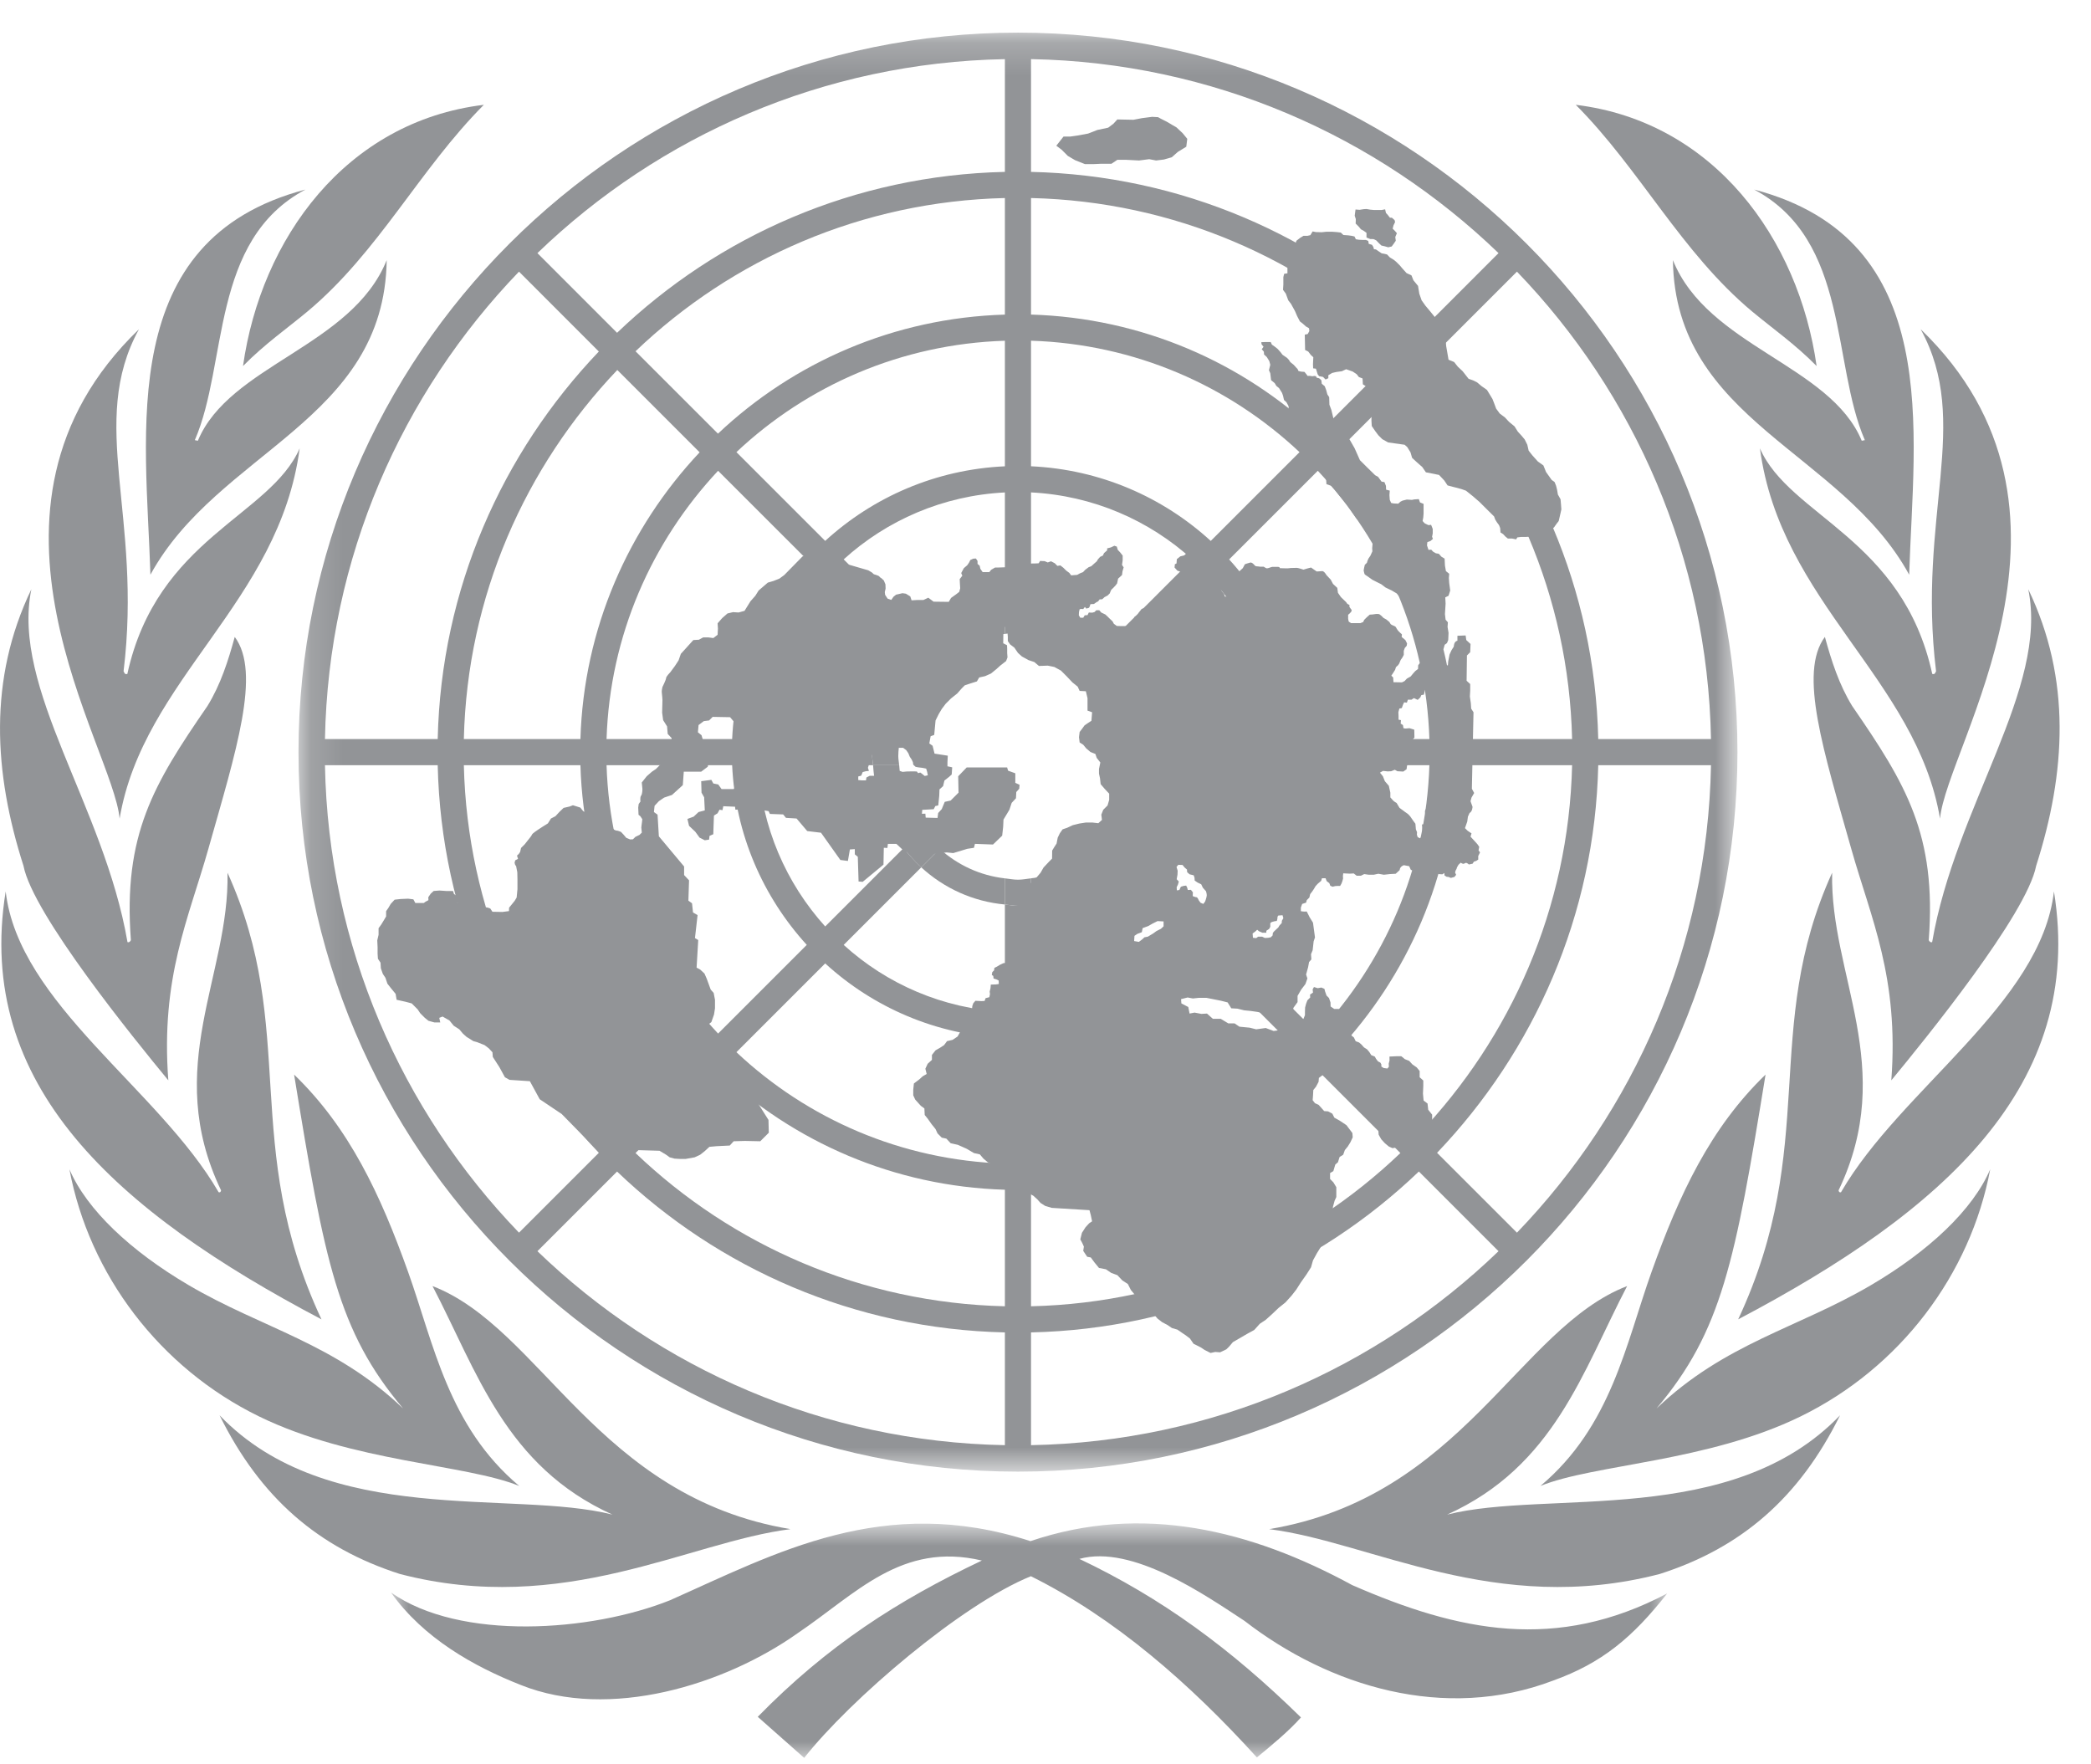 <?xml version="1.0" encoding="UTF-8"?>
<svg width="64px" height="54px" viewBox="0 0 64 54" version="1.1" xmlns="http://www.w3.org/2000/svg" xmlns:xlink="http://www.w3.org/1999/xlink">
    <title>Group 75</title>
    <defs>
        <polygon id="path-1" points="0.967 0.823 40.029 0.823 40.029 8 0.967 8"></polygon>
        <polygon id="path-3" points="0.136 0.197 44.179 0.197 44.179 44.239 0.136 44.239"></polygon>
    </defs>
    <g id="Page-1" stroke="none" stroke-width="1" fill="none" fill-rule="evenodd">
        <g id="FIC-49" transform="translate(-516, -710)">
            <g id="Group-75" transform="translate(516, 710)">
                <path d="M14.809,3.208 C12.841,5.183 11.581,7.723 9.408,9.536 C8.785,10.055 8.107,10.524 7.438,11.203 C7.988,7.308 10.585,3.72 14.809,3.208" id="Fill-1" fill="#929497"></path>
                <path d="M48.23,3.208 C50.198,5.183 51.458,7.723 53.631,9.536 C54.254,10.055 54.932,10.524 55.602,11.203 C55.051,7.308 52.454,3.72 48.23,3.208" id="Fill-3" fill="#929497"></path>
                <path d="M9.348,5.802 C6.431,7.357 6.982,11.118 5.963,13.471 L6.056,13.49 C7.024,11.165 10.767,10.61 11.836,7.962 C11.764,12.885 6.671,13.807 4.604,17.59 C4.471,13.228 3.517,7.334 9.348,5.802" id="Fill-5" fill="#929497"></path>
                <path d="M53.691,5.802 C56.608,7.357 56.057,11.118 57.078,13.471 L56.983,13.49 C56.016,11.165 52.273,10.61 51.203,7.962 C51.276,12.885 56.368,13.807 58.435,17.59 C58.569,13.228 59.523,7.334 53.691,5.802" id="Fill-7" fill="#929497"></path>
                <path d="M4.253,10.077 C2.682,12.946 4.365,15.779 3.782,20.546 C3.806,20.571 3.806,20.656 3.898,20.626 C4.808,16.47 8.264,15.803 9.172,13.723 C8.549,18.434 4.381,20.782 3.661,25.055 C3.461,22.84 -1.479,15.599 4.253,10.077" id="Fill-9" fill="#929497"></path>
                <path d="M58.787,10.077 C60.357,12.946 58.675,15.779 59.258,20.546 C59.234,20.571 59.234,20.656 59.141,20.626 C58.232,16.47 54.776,15.803 53.867,13.723 C54.491,18.434 58.658,20.782 59.379,25.055 C59.579,22.84 64.519,15.599 58.787,10.077" id="Fill-11" fill="#929497"></path>
                <path d="M0.96,18.035 C0.338,21.074 3.184,24.657 3.902,28.835 C3.953,28.855 3.989,28.81 4.006,28.776 C3.765,25.551 4.698,24.005 6.349,21.609 C6.752,20.955 6.983,20.23 7.185,19.494 C8,20.589 7.223,22.99 6.374,25.993 C5.774,28.114 4.914,29.912 5.152,33.066 C4.107,31.799 1.006,27.982 0.719,26.501 C-0.194,23.649 -0.364,20.786 0.96,18.035" id="Fill-13" fill="#929497"></path>
                <path d="M62.08,18.035 C62.703,21.074 59.856,24.657 59.138,28.835 C59.087,28.855 59.051,28.81 59.034,28.776 C59.276,25.551 58.342,24.005 56.691,21.609 C56.289,20.955 56.057,20.23 55.855,19.494 C55.04,20.589 55.817,22.99 56.666,25.993 C57.266,28.114 58.126,29.912 57.888,33.066 C58.933,31.799 62.035,27.982 62.321,26.501 C63.234,23.649 63.404,20.786 62.08,18.035" id="Fill-15" fill="#929497"></path>
                <path d="M0.174,27.284 C0.569,30.719 4.862,33.33 6.691,36.489 C6.743,36.508 6.761,36.465 6.766,36.433 C4.961,32.66 7.033,29.854 6.963,26.711 C9.144,31.516 7.344,35.041 9.839,40.381 C3.571,37.079 -0.787,33.226 0.174,27.284" id="Fill-17" fill="#929497"></path>
                <path d="M62.866,27.284 C62.471,30.719 58.178,33.33 56.349,36.489 C56.297,36.508 56.279,36.465 56.274,36.433 C58.079,32.66 56.007,29.854 56.077,26.711 C53.896,31.516 55.696,35.041 53.201,40.381 C59.469,37.079 63.827,33.226 62.866,27.284" id="Fill-19" fill="#929497"></path>
                <path d="M2.125,35.788 C2.655,37.027 4.005,38.296 5.781,39.338 C8.028,40.657 10.245,41.11 12.341,43.112 C10.335,40.737 9.934,38.611 9.002,32.89 C10.688,34.516 11.642,36.556 12.487,38.919 C13.281,41.14 13.721,43.657 15.891,45.48 C14.261,44.815 10.787,44.75 7.928,43.352 C4.884,41.864 2.729,39.008 2.125,35.788" id="Fill-21" fill="#929497"></path>
                <path d="M60.915,35.788 C60.386,37.027 59.035,38.296 57.259,39.338 C55.012,40.657 52.795,41.11 50.699,43.112 C52.705,40.737 53.106,38.611 54.039,32.89 C52.352,34.516 51.399,36.556 50.553,38.919 C49.759,41.14 49.319,43.657 47.149,45.48 C48.779,44.815 52.253,44.75 55.112,43.352 C58.156,41.864 60.312,39.008 60.915,35.788" id="Fill-23" fill="#929497"></path>
                <path d="M6.72,43.317 C10.042,46.777 15.682,45.58 18.745,46.357 C15.468,44.875 14.601,41.973 13.238,39.362 C16.565,40.647 18.284,45.816 24.194,46.802 C21.08,47.194 17.265,49.48 12.241,48.175 C9.735,47.373 7.965,45.834 6.72,43.317" id="Fill-25" fill="#929497"></path>
                <path d="M56.32,43.317 C52.998,46.777 47.358,45.58 44.294,46.357 C47.572,44.875 48.439,41.973 49.802,39.362 C46.474,40.647 44.756,45.816 38.846,46.802 C41.96,47.194 45.775,49.48 50.799,48.175 C53.305,47.373 55.075,45.834 56.32,43.317" id="Fill-27" fill="#929497"></path>
                <g id="Group-31" transform="translate(11, 45.803)">
                    <mask id="mask-2" fill="white">
                        <use xlink:href="#path-1"></use>
                    </mask>
                    <g id="Clip-30"></g>
                    <path d="M36.535,5.635 C33.219,6.896 29.686,5.816 27.09,3.806 C25.905,3.03 23.658,1.459 22.037,1.91 C24.556,3.105 26.669,4.655 28.819,6.762 C28.452,7.177 27.909,7.627 27.47,7.986 C25.41,5.715 23.112,3.711 20.553,2.44 C18.427,3.302 15.033,6.203 13.614,8 L12.193,6.743 C14.329,4.56 16.481,3.179 19.053,1.96 C16.587,1.38 15.209,2.972 13.41,4.187 C11.178,5.767 7.655,6.856 4.943,5.77 C3.498,5.201 1.958,4.335 0.967,2.938 C3.086,4.428 7.095,4.14 9.504,3.177 C12.747,1.738 16.035,-0.093 20.54,1.366 C23.968,0.203 27.289,1.027 30.388,2.712 C33.657,4.14 36.639,4.755 40.029,2.967 C38.969,4.316 38.031,5.097 36.535,5.635" id="Fill-29" fill="#929497" mask="url(#mask-2)"></path>
                </g>
                <g id="Group-34" transform="translate(9, 0.803)">
                    <mask id="mask-4" fill="white">
                        <use xlink:href="#path-3"></use>
                    </mask>
                    <g id="Clip-33"></g>
                    <path d="M37.43,36.925 L34.985,34.481 C37.948,31.376 39.815,27.216 39.918,22.618 L43.369,22.618 C43.265,28.166 41.019,33.197 37.43,36.925 L37.43,36.925 Z M22.557,43.429 L22.557,39.978 C27.158,39.875 31.327,38.024 34.428,35.053 L36.866,37.492 C33.139,41.084 28.107,43.326 22.557,43.429 L22.557,43.429 Z M21.757,26.88 L21.757,30.168 C19.862,30.073 18.142,29.316 16.823,28.118 L19.198,25.743 C19.001,25.562 18.823,25.364 18.659,25.151 L16.257,27.553 C15.064,26.231 14.303,24.512 14.208,22.618 L17.723,22.618 C17.717,22.524 17.695,22.435 17.695,22.339 C17.695,22.161 17.727,21.991 17.746,21.818 L14.208,21.818 C14.303,19.924 15.064,18.205 16.257,16.883 L18.767,19.394 C18.939,19.186 19.125,18.997 19.329,18.823 L16.823,16.318 C18.142,15.121 19.862,14.364 21.757,14.269 L21.757,17.798 C21.891,17.785 22.02,17.756 22.157,17.756 C22.294,17.756 22.423,17.785 22.557,17.798 L22.557,14.268 C24.453,14.364 26.173,15.121 27.492,16.319 L24.986,18.824 C25.19,18.997 25.377,19.186 25.547,19.394 L28.058,16.884 C29.25,18.206 30.011,19.924 30.106,21.818 L26.568,21.818 C26.588,21.991 26.62,22.161 26.62,22.339 C26.62,22.435 26.598,22.524 26.592,22.618 L30.106,22.618 C30.011,24.512 29.25,26.231 28.058,27.552 L25.656,25.15 C25.492,25.364 25.314,25.562 25.116,25.743 L27.492,28.118 C26.172,29.316 24.453,30.073 22.557,30.167 L22.557,26.88 C22.423,26.893 22.294,26.922 22.157,26.922 C22.02,26.922 21.891,26.893 21.757,26.88 L21.757,26.88 Z M21.757,34.811 C18.582,34.71 15.703,33.437 13.54,31.401 L16.257,28.684 C17.722,30.026 19.642,30.871 21.757,30.968 L21.757,34.811 Z M21.757,39.178 C17.378,39.075 13.409,37.314 10.452,34.488 L12.975,31.966 C15.283,34.147 18.361,35.51 21.757,35.611 L21.757,39.178 Z M21.757,43.429 C16.208,43.326 11.176,41.084 7.449,37.492 L9.887,35.054 C12.987,38.024 17.157,39.875 21.757,39.978 L21.757,43.429 Z M0.946,22.618 L4.397,22.618 C4.5,27.216 6.367,31.377 9.329,34.481 L6.885,36.925 C3.295,33.197 1.05,28.166 0.946,22.618 L0.946,22.618 Z M6.885,7.511 L9.329,9.956 C6.366,13.06 4.5,17.221 4.397,21.818 L0.946,21.818 C1.05,16.27 3.295,11.239 6.885,7.511 L6.885,7.511 Z M12.975,12.47 L10.452,9.948 C13.408,7.122 17.378,5.361 21.757,5.258 L21.757,8.826 C18.361,8.926 15.283,10.289 12.975,12.47 L12.975,12.47 Z M13.54,13.035 C15.703,10.999 18.582,9.726 21.757,9.626 L21.757,13.469 C19.641,13.565 17.722,14.411 16.257,15.752 L13.54,13.035 Z M9.565,21.818 C9.665,18.645 10.951,15.772 12.979,13.606 L15.693,16.319 C14.356,17.787 13.505,19.704 13.409,21.818 L9.565,21.818 Z M9.565,22.618 L13.409,22.618 C13.505,24.733 14.356,26.65 15.693,28.117 L12.979,30.831 C10.951,28.664 9.665,25.791 9.565,22.618 L9.565,22.618 Z M5.197,21.818 C5.3,17.441 7.076,13.48 9.894,10.521 L12.414,13.041 C10.241,15.352 8.866,18.425 8.765,21.818 L5.197,21.818 Z M8.765,22.618 C8.866,26.012 10.241,29.084 12.414,31.396 L9.894,33.916 C7.076,30.956 5.3,26.995 5.197,22.618 L8.765,22.618 Z M21.757,1.007 L21.757,4.458 C17.157,4.561 12.987,6.412 9.887,9.383 L7.449,6.944 C11.175,3.351 16.207,1.11 21.757,1.007 L21.757,1.007 Z M22.557,9.625 C25.732,9.726 28.611,10.999 30.775,13.036 L28.058,15.753 C26.593,14.411 24.672,13.565 22.557,13.468 L22.557,9.625 Z M22.557,5.258 C26.937,5.361 30.907,7.123 33.862,9.948 L31.34,12.47 C29.033,10.29 25.953,8.927 22.557,8.825 L22.557,5.258 Z M22.557,1.006 C28.107,1.11 33.139,3.352 36.866,6.944 L34.428,9.383 C31.327,6.412 27.158,4.561 22.557,4.458 L22.557,1.006 Z M35.55,21.818 C35.449,18.425 34.074,15.352 31.9,13.041 L34.42,10.521 C37.239,13.48 39.015,17.441 39.118,21.818 L35.55,21.818 Z M31.9,31.395 C34.074,29.084 35.449,26.012 35.55,22.618 L39.118,22.618 C39.015,26.995 37.239,30.956 34.42,33.915 L31.9,31.395 Z M31.34,31.966 L33.862,34.488 C30.907,37.314 26.937,39.075 22.557,39.178 L22.557,35.611 C25.953,35.51 29.032,34.147 31.34,31.966 L31.34,31.966 Z M30.775,31.401 C28.611,33.437 25.733,34.71 22.557,34.811 L22.557,30.967 C24.673,30.871 26.592,30.026 28.057,28.684 L30.775,31.401 Z M28.621,16.319 L31.335,13.606 C33.365,15.772 34.65,18.645 34.75,21.818 L30.906,21.818 C30.809,19.704 29.958,17.787 28.621,16.319 L28.621,16.319 Z M34.75,22.618 C34.65,25.791 33.365,28.664 31.335,30.831 L28.621,28.117 C29.958,26.649 30.809,24.732 30.906,22.618 L34.75,22.618 Z M43.369,21.818 L39.918,21.818 C39.815,17.221 37.948,13.06 34.985,9.956 L37.43,7.511 C41.02,11.239 43.265,16.27 43.369,21.818 L43.369,21.818 Z M22.157,0.196 C10.015,0.196 0.136,10.075 0.136,22.218 C0.136,34.361 10.015,44.239 22.157,44.239 C34.3,44.239 44.179,34.361 44.179,22.218 C44.179,10.075 34.3,0.196 22.157,0.196 L22.157,0.196 Z" id="Fill-32" fill="#929497" mask="url(#mask-4)"></path>
                </g>
                <path d="M27.522,23.422 L26.723,23.422 C26.779,24.376 27.118,25.246 27.659,25.954 L28.227,25.388 C27.824,24.829 27.575,24.156 27.522,23.422" id="Fill-35" fill="#929497"></path>
                <path d="M30.757,19.401 L30.757,18.601 C29.836,18.686 29.004,19.054 28.329,19.627 L28.894,20.191 C29.419,19.76 30.056,19.481 30.757,19.401" id="Fill-37" fill="#929497"></path>
                <path d="M28.333,20.763 L27.767,20.197 C27.212,20.869 26.849,21.701 26.746,22.622 L27.545,22.622 C27.64,21.92 27.919,21.287 28.333,20.763" id="Fill-39" fill="#929497"></path>
                <path d="M28.763,25.982 L28.198,26.547 C28.892,27.184 29.777,27.593 30.757,27.684 L30.757,26.884 C29.997,26.797 29.311,26.475 28.763,25.982" id="Fill-41" fill="#929497"></path>
                <path d="M33.422,20.192 L33.986,19.627 C33.312,19.054 32.477,18.686 31.556,18.601 L31.556,19.401 C32.258,19.481 32.895,19.761 33.422,20.192" id="Fill-43" fill="#929497"></path>
                <path d="M34.088,25.387 L34.655,25.954 C35.196,25.245 35.535,24.376 35.592,23.422 L34.793,23.422 C34.739,24.156 34.491,24.829 34.088,25.387" id="Fill-45" fill="#929497"></path>
                <path d="M31.556,26.883 L31.556,27.683 C32.536,27.592 33.422,27.184 34.115,26.547 L33.55,25.981 C33.002,26.475 32.316,26.796 31.556,26.883" id="Fill-47" fill="#929497"></path>
                <path d="M34.769,22.622 L35.568,22.622 C35.465,21.701 35.102,20.87 34.547,20.197 L33.981,20.764 C34.395,21.288 34.674,21.921 34.769,22.622" id="Fill-49" fill="#929497"></path>
                <path d="M31.556,26.883 C31.424,26.898 31.294,26.925 31.157,26.925 C31.02,26.925 30.89,26.898 30.756,26.883 L30.756,27.683 C30.89,27.696 31.02,27.725 31.157,27.725 C31.294,27.725 31.422,27.696 31.556,27.683 L31.556,26.883 Z" id="Fill-51" fill="#929497"></path>
                <path d="M28.226,25.387 L27.659,25.954 C27.822,26.169 28.001,26.366 28.197,26.547 L28.763,25.982 C28.564,25.803 28.384,25.607 28.226,25.387" id="Fill-53" fill="#929497"></path>
                <path d="M27.494,23.142 C27.494,22.964 27.523,22.793 27.546,22.621 L26.745,22.621 C26.727,22.794 26.695,22.964 26.695,23.142 C26.695,23.238 26.716,23.327 26.723,23.421 L27.521,23.421 C27.515,23.328 27.494,23.238 27.494,23.142" id="Fill-55" fill="#929497"></path>
                <path d="M34.82,23.142 C34.82,23.238 34.8,23.328 34.793,23.421 L35.592,23.421 C35.598,23.327 35.62,23.238 35.62,23.142 C35.62,22.964 35.588,22.794 35.568,22.621 L34.769,22.621 C34.792,22.793 34.82,22.964 34.82,23.142" id="Fill-57" fill="#929497"></path>
                <path d="M33.55,25.982 L34.115,26.547 C34.313,26.366 34.491,26.168 34.655,25.954 L34.088,25.387 C33.93,25.606 33.749,25.803 33.55,25.982" id="Fill-59" fill="#929497"></path>
                <path d="M33.981,20.764 L34.547,20.198 C34.377,19.99 34.189,19.801 33.986,19.628 L33.422,20.193 C33.628,20.362 33.814,20.553 33.981,20.764" id="Fill-61" fill="#929497"></path>
                <path d="M28.893,20.192 L28.329,19.627 C28.124,19.801 27.938,19.99 27.767,20.197 L28.333,20.764 C28.5,20.552 28.686,20.361 28.893,20.192" id="Fill-63" fill="#929497"></path>
                <path d="M31.157,19.36 C31.294,19.36 31.424,19.387 31.557,19.402 L31.557,18.601 C31.423,18.589 31.294,18.56 31.157,18.56 C31.02,18.56 30.891,18.589 30.757,18.601 L30.757,19.402 C30.89,19.387 31.02,19.36 31.157,19.36" id="Fill-65" fill="#929497"></path>
                <path d="M38.339,28.571 L38.349,28.702 L38.449,28.713 L38.509,28.668 L38.629,28.668 L38.714,28.708 L38.814,28.703 L38.894,28.688 L38.95,28.633 L38.96,28.552 L38.995,28.508 L39.065,28.442 L39.125,28.387 L39.16,28.327 L39.23,28.252 L39.235,28.182 L39.28,28.102 L39.255,28.012 L39.125,28.022 C39.125,28.022 39.095,28.057 39.1,28.082 C39.105,28.107 39.08,28.187 39.08,28.187 L39.01,28.197 L38.935,28.217 C38.935,28.217 38.88,28.237 38.88,28.267 L38.88,28.367 L38.844,28.432 L38.759,28.488 L38.759,28.548 L38.639,28.548 L38.534,28.502 L38.479,28.457 L38.419,28.512 L38.339,28.571 Z M34.713,28.803 L34.858,28.828 L34.958,28.753 L35.028,28.688 L35.133,28.668 L35.299,28.568 L35.394,28.498 L35.534,28.427 L35.614,28.352 L35.614,28.202 L35.429,28.192 L35.269,28.272 L35.149,28.342 L34.973,28.407 L34.948,28.532 L34.813,28.582 L34.723,28.643 L34.713,28.803 Z M36.065,26.469 L36.195,26.474 L36.255,26.549 L36.33,26.614 L36.336,26.695 L36.411,26.76 L36.536,26.79 L36.561,26.865 L36.566,26.95 L36.651,27.01 L36.766,27.065 L36.816,27.17 L36.911,27.276 C36.911,27.276 36.936,27.346 36.936,27.401 C36.936,27.456 36.886,27.591 36.886,27.591 L36.831,27.666 L36.746,27.631 L36.691,27.556 C36.691,27.556 36.656,27.461 36.621,27.461 C36.586,27.461 36.506,27.426 36.506,27.426 L36.511,27.311 L36.451,27.235 L36.356,27.24 L36.336,27.165 L36.305,27.105 L36.225,27.115 L36.145,27.14 C36.145,27.14 36.11,27.2 36.105,27.225 C36.1,27.25 36.02,27.25 36.02,27.25 L36.015,27.155 L36.055,27.07 L36.08,26.98 L36.015,26.91 L36.04,26.77 L36.045,26.65 L36.01,26.534 L36.065,26.469 Z M26.505,23.885 L26.38,23.885 L26.269,23.875 L26.269,23.765 L26.36,23.74 L26.405,23.63 L26.5,23.605 L26.595,23.595 L26.565,23.499 L26.61,23.359 L26.62,23.244 L26.68,23.114 L26.735,23.049 L26.87,22.994 L26.901,22.904 L27.101,22.899 L27.221,22.853 L27.351,22.843 L27.516,22.888 L27.642,22.888 L27.737,22.959 L27.802,23.054 L27.847,23.164 L27.902,23.244 L27.942,23.329 L27.952,23.404 L28.022,23.469 C28.022,23.469 28.102,23.489 28.127,23.489 C28.152,23.489 28.253,23.505 28.253,23.505 L28.348,23.525 L28.378,23.625 L28.398,23.73 L28.303,23.75 L28.217,23.68 L28.168,23.645 L28.1,23.663 L28.063,23.613 L27.988,23.61 L27.889,23.61 L27.747,23.613 L27.625,23.625 L27.54,23.595 L27.443,23.628 L27.438,23.707 L27.306,23.685 L27.226,23.63 L27.106,23.615 L27.056,23.645 L26.985,23.73 L26.885,23.735 L26.75,23.745 L26.62,23.745 L26.52,23.795 L26.505,23.885 Z M12.973,27.637 L12.712,27.637 L12.652,27.526 L12.491,27.506 L12.26,27.516 L12.079,27.536 L11.958,27.667 L11.888,27.787 L11.818,27.888 L11.818,28.049 L11.747,28.169 L11.667,28.3 L11.587,28.41 L11.587,28.611 L11.547,28.782 L11.557,28.993 L11.557,29.184 L11.567,29.344 L11.647,29.465 L11.657,29.636 L11.717,29.807 L11.797,29.927 L11.858,30.108 L11.968,30.248 L12.109,30.419 L12.139,30.6 L12.41,30.66 L12.601,30.711 L12.782,30.892 L12.862,31.012 L13.003,31.153 L13.114,31.243 L13.294,31.293 L13.475,31.293 L13.445,31.153 L13.546,31.113 L13.756,31.233 L13.887,31.394 L14.058,31.504 L14.168,31.635 L14.279,31.735 L14.49,31.866 L14.6,31.896 L14.831,31.987 L14.962,32.087 L15.073,32.207 L15.083,32.348 L15.193,32.519 L15.284,32.66 L15.454,32.971 L15.595,33.051 L16.218,33.092 L16.519,33.644 L17.192,34.096 L18.157,35.081 L18.659,35.121 L18.81,35.181 L20.186,35.221 L20.387,35.342 L20.497,35.422 L20.648,35.462 L20.829,35.472 L20.98,35.472 L21.261,35.422 L21.432,35.342 L21.572,35.231 L21.713,35.101 L21.934,35.081 L22.336,35.061 L22.456,34.93 L22.798,34.92 L23.27,34.93 L23.531,34.669 L23.521,34.277 L23.14,33.674 L22.778,33.172 L22.557,32.851 L22.356,32.489 L22.095,32.187 L21.813,31.906 L21.572,31.725 L21.582,31.434 L21.773,31.283 L21.854,31.052 L21.884,30.861 L21.884,30.6 L21.843,30.389 L21.753,30.289 L21.632,29.957 L21.562,29.797 L21.432,29.676 L21.321,29.616 L21.371,28.772 L21.271,28.712 L21.351,28.008 L21.211,27.928 L21.181,27.647 L21.07,27.566 L21.09,26.944 L20.939,26.783 L20.939,26.521 L20.166,25.597 L20.126,24.934 L20.015,24.854 L20.035,24.663 L20.166,24.522 L20.327,24.412 L20.568,24.331 L20.899,24.03 L20.929,23.618 L21.462,23.618 L21.663,23.467 L21.713,23.206 L21.612,22.875 L21.522,22.674 L21.472,22.503 L21.361,22.413 L21.381,22.192 L21.542,22.071 L21.703,22.051 L21.813,21.941 L22.346,21.951 L22.456,22.081 L22.617,22.212 L22.667,22.453 L22.707,22.845 L22.607,22.915 L22.617,23.618 L22.738,23.819 L22.627,23.94 L22.456,24.151 L22.085,24.151 L21.984,24.01 L21.833,23.98 L21.773,23.869 L21.462,23.91 L21.472,24.261 L21.552,24.402 L21.572,24.804 L21.381,24.854 L21.231,24.995 L21.04,25.065 L21.09,25.276 L21.281,25.457 L21.412,25.637 L21.572,25.718 L21.703,25.698 L21.717,25.583 L21.832,25.533 L21.837,25.377 L21.852,24.962 L21.963,24.892 L22.023,24.781 L22.113,24.797 L22.138,24.676 L22.498,24.691 L22.508,24.781 L22.879,24.771 L22.994,24.807 L23.19,24.807 L23.355,24.797 L23.525,24.827 L23.565,24.912 L23.971,24.927 L24.056,25.032 L24.381,25.052 L24.707,25.436 L25.129,25.487 L25.721,26.321 L25.952,26.351 L26.013,25.999 L26.163,25.989 L26.164,26.149 L26.255,26.224 L26.279,26.98 L26.405,26.99 L27.041,26.464 L27.051,25.948 L27.161,25.953 L27.176,25.828 L27.436,25.828 L27.687,26.064 L28.042,26.1 L28.343,26.12 L28.635,26.13 L28.976,26.09 L29.177,26.11 L29.609,25.979 L29.81,25.949 L29.84,25.828 L30.393,25.848 L30.674,25.577 L30.704,25.306 L30.714,25.085 L30.895,24.784 L30.965,24.573 L31.096,24.432 L31.106,24.241 L31.196,24.141 L31.206,24.02 L31.076,23.96 L31.076,23.668 L30.855,23.588 L30.825,23.488 L29.589,23.488 L29.328,23.759 L29.338,24.261 L29.097,24.502 L28.916,24.542 L28.825,24.763 L28.715,24.884 L28.695,25.035 L28.333,25.025 L28.323,24.904 L28.218,24.907 L28.228,24.787 L28.578,24.767 L28.628,24.671 L28.718,24.651 L28.733,24.501 L28.748,24.356 L28.755,24.161 L28.866,24.06 L28.906,23.89 L29.047,23.779 L29.129,23.705 L29.144,23.485 L28.999,23.454 L28.999,23.334 L29.009,23.129 L28.604,23.066 L28.544,22.825 L28.444,22.754 L28.484,22.533 L28.594,22.493 L28.635,22.051 L28.735,21.85 L28.825,21.699 L28.946,21.539 L29.107,21.378 L29.297,21.227 L29.438,21.067 L29.529,20.976 L29.709,20.916 L29.9,20.856 L29.971,20.735 L30.151,20.695 L30.332,20.614 L30.503,20.474 L30.614,20.373 L30.794,20.233 L30.837,20.119 L30.827,19.989 L30.827,19.854 L30.822,19.748 L30.706,19.688 L30.712,19.193 L30.822,19.183 L30.877,19.082 L31.182,19.087 L31.187,19.298 L31.092,19.308 L31.037,19.258 L30.922,19.278 L30.837,19.368 L30.847,19.488 L30.847,19.623 L30.917,19.723 L31.046,19.821 L31.156,19.982 L31.277,20.092 L31.478,20.203 L31.658,20.263 L31.799,20.383 L32.07,20.373 L32.271,20.414 L32.472,20.524 L32.653,20.705 L32.824,20.886 L32.985,21.016 L33.045,21.147 L33.235,21.157 L33.286,21.368 L33.286,21.589 L33.286,21.75 L33.426,21.8 L33.406,22.061 L33.296,22.132 L33.195,22.202 L33.115,22.312 L33.045,22.403 L33.025,22.563 L33.045,22.724 L33.155,22.794 L33.246,22.905 L33.376,23.016 L33.527,23.076 L33.567,23.196 L33.678,23.337 L33.637,23.538 L33.637,23.678 L33.668,23.819 L33.688,24 L33.808,24.141 L33.949,24.291 L33.949,24.482 L33.899,24.653 L33.768,24.784 L33.708,24.934 L33.728,25.095 L33.617,25.196 L33.436,25.175 L33.235,25.175 L33.035,25.206 L32.834,25.256 L32.663,25.336 L32.524,25.383 L32.439,25.503 L32.374,25.638 L32.339,25.818 L32.274,25.918 L32.204,26.033 L32.201,26.28 L32.11,26.371 L31.94,26.552 L31.849,26.712 L31.729,26.853 L31.628,26.923 L31.538,27.044 L31.478,27.195 L31.407,27.325 L31.277,27.466 L31.166,27.647 L31.156,27.807 L30.995,27.898 L30.945,28.069 L30.935,28.229 L30.935,28.4 L30.835,28.47 L30.815,28.641 L30.845,28.782 L30.855,28.923 L30.875,29.093 L31.006,29.184 L31.087,29.274 L31.087,29.384 L31.042,29.469 L30.932,29.469 L30.847,29.464 L30.712,29.479 L30.606,29.529 L30.516,29.584 L30.436,29.624 L30.426,29.699 L30.371,29.754 L30.356,29.84 L30.401,29.87 L30.411,29.95 L30.496,29.975 L30.566,30.01 L30.571,30.115 C30.571,30.115 30.516,30.13 30.481,30.13 C30.446,30.13 30.326,30.135 30.326,30.135 L30.316,30.25 L30.291,30.35 L30.301,30.425 L30.281,30.521 L30.166,30.551 L30.136,30.636 L30.036,30.641 L29.855,30.631 L29.79,30.706 L29.76,30.791 L29.75,30.902 L29.669,30.992 L29.619,31.143 L29.508,31.253 L29.388,31.394 L29.388,31.585 L29.308,31.725 L29.157,31.826 L28.986,31.866 L28.896,31.987 L28.775,32.067 L28.635,32.147 L28.524,32.288 L28.524,32.439 L28.393,32.559 L28.323,32.71 L28.363,32.871 L28.243,32.941 L28.132,33.041 L27.972,33.162 L27.952,33.353 L27.952,33.524 L28.012,33.654 L28.183,33.845 L28.293,33.925 L28.303,34.126 L28.393,34.237 L28.514,34.408 L28.635,34.558 L28.695,34.689 L28.825,34.82 L28.966,34.85 L29.097,34.99 L29.318,35.04 L29.589,35.161 L29.81,35.292 L29.991,35.332 L30.101,35.462 L30.232,35.573 L30.413,35.653 L30.523,35.824 L30.634,35.874 L30.805,35.975 L30.975,36.115 L31.166,36.236 L31.327,36.367 L31.457,36.507 L31.628,36.598 L31.749,36.708 L31.849,36.819 L31.99,36.909 L32.191,36.969 L33.346,37.04 L33.386,37.19 L33.426,37.381 L33.336,37.441 L33.225,37.562 L33.115,37.733 L33.065,37.934 L33.125,38.044 L33.175,38.155 L33.155,38.285 L33.276,38.466 L33.386,38.486 L33.497,38.637 L33.637,38.808 L33.848,38.848 L34.009,38.958 L34.2,39.029 L34.351,39.189 L34.521,39.3 L34.612,39.481 L34.753,39.652 L34.923,39.792 L34.984,39.883 L35.074,39.983 L35.194,40.144 L35.315,40.224 L35.426,40.355 L35.566,40.465 L35.737,40.556 L35.868,40.646 L36.038,40.696 L36.169,40.787 L36.289,40.867 L36.42,40.967 L36.531,41.128 L36.752,41.239 L36.872,41.319 L37.053,41.41 L37.194,41.379 L37.344,41.39 L37.535,41.299 L37.616,41.219 L37.736,41.078 L37.997,40.927 L38.168,40.827 L38.389,40.706 L38.56,40.516 L38.741,40.395 L38.942,40.214 L39.132,40.033 L39.344,39.863 L39.534,39.652 L39.675,39.471 L39.816,39.25 L39.986,39.009 L40.127,38.788 L40.187,38.577 L40.308,38.356 L40.439,38.145 L40.489,37.934 L40.509,37.683 L40.619,37.512 L40.7,37.331 L40.78,37.11 L40.8,36.929 L40.85,36.748 L40.901,36.638 L40.901,36.477 L40.901,36.336 L40.81,36.186 L40.71,36.085 L40.71,35.904 L40.81,35.844 L40.87,35.643 L40.951,35.573 L41.001,35.412 L41.112,35.342 L41.162,35.201 L41.252,35.091 L41.333,34.96 L41.403,34.81 L41.393,34.679 L41.302,34.558 L41.212,34.438 L41.091,34.357 L41.001,34.297 L40.84,34.207 L40.78,34.086 L40.65,34.016 L40.529,34.006 L40.449,33.915 L40.358,33.815 L40.248,33.765 L40.177,33.674 L40.187,33.544 L40.197,33.363 L40.278,33.262 L40.358,33.112 L40.368,32.991 L40.489,32.901 L40.619,32.841 L40.75,32.871 L40.85,32.971 L40.931,33.071 L41.091,33.172 L41.142,33.272 L41.272,33.403 L41.393,33.423 L41.403,33.584 L41.534,33.654 C41.614,33.725 41.674,33.845 41.674,33.845 L41.785,33.946 L41.875,33.996 L41.955,34.176 L42.066,34.277 L42.126,34.448 L42.186,34.578 L42.197,34.729 L42.277,34.87 L42.387,34.99 L42.508,35.091 L42.619,35.141 L42.819,35.111 L42.96,35.061 L43.081,35.05 L43.271,35.03 L43.452,35.02 L43.623,35 L43.643,34.89 L43.814,34.87 L43.814,34.739 L43.784,34.518 L43.834,34.327 L43.834,34.116 L43.714,33.966 L43.693,33.775 L43.573,33.684 L43.553,33.473 L43.563,33.242 L43.563,33.071 L43.452,32.971 L43.452,32.78 L43.362,32.67 L43.231,32.579 L43.131,32.469 L43,32.418 L42.89,32.328 L42.739,32.328 L42.528,32.338 L42.53,32.459 L42.505,32.554 L42.51,32.649 L42.465,32.704 L42.35,32.689 L42.28,32.644 L42.28,32.579 L42.25,32.524 L42.175,32.484 L42.115,32.404 L42.08,32.339 L41.969,32.293 L41.914,32.203 L41.844,32.118 L41.749,32.058 L41.669,31.968 L41.599,31.908 L41.494,31.868 L41.439,31.753 L41.363,31.693 L41.359,31.497 L41.298,31.377 L41.223,31.387 L41.188,31.292 L41.203,31.137 L41.138,31.037 L41.093,30.901 L40.958,30.881 L40.838,30.881 L40.727,30.806 L40.723,30.681 L40.677,30.546 L40.602,30.471 L40.557,30.345 L40.537,30.265 L40.442,30.225 L40.332,30.245 L40.217,30.21 L40.177,30.28 L40.187,30.38 L40.097,30.441 L40.101,30.531 L40.016,30.616 L39.976,30.721 L39.946,30.836 L39.941,30.966 L39.941,31.071 L39.896,31.182 L39.781,31.277 L39.696,31.402 L39.494,31.514 L39.293,31.514 L38.982,31.555 L38.741,31.464 L38.449,31.504 L38.248,31.454 L37.937,31.424 L37.787,31.323 L37.596,31.323 L37.364,31.183 L37.123,31.183 L36.943,31.022 L36.772,31.032 L36.561,30.992 L36.41,31.022 L36.37,30.821 L36.159,30.711 L36.149,30.58 L36.35,30.53 L36.511,30.56 L36.702,30.54 L36.922,30.54 L37.174,30.59 L37.374,30.63 L37.575,30.681 L37.686,30.861 L37.877,30.872 L38.078,30.922 L38.279,30.942 L38.49,30.972 L38.671,31.012 L38.821,31.082 L38.992,31.123 L39.253,31.123 L39.454,31.102 L39.575,31.012 L39.585,30.851 L39.715,30.671 L39.715,30.48 L39.826,30.289 L39.956,30.118 L40.016,29.947 L39.976,29.827 L40.037,29.606 L40.067,29.445 L40.137,29.364 L40.127,29.204 L40.177,29.083 L40.207,28.812 L40.248,28.691 L40.217,28.46 L40.187,28.239 L40.087,28.079 L39.996,27.898 C39.896,27.908 39.816,27.888 39.816,27.888 L39.816,27.777 L39.856,27.667 L39.976,27.627 L39.996,27.551 L40.076,27.471 L40.101,27.366 L40.167,27.28 L40.217,27.205 L40.267,27.12 L40.337,27.045 L40.437,26.96 L40.462,26.88 L40.572,26.88 L40.607,26.97 L40.687,27.03 L40.717,27.11 L40.787,27.14 L40.868,27.12 L40.948,27.115 L41.018,27.115 L41.058,27.045 L41.088,26.965 L41.108,26.885 L41.103,26.81 L41.113,26.73 L41.318,26.74 L41.433,26.733 L41.524,26.803 L41.654,26.803 L41.755,26.753 L41.895,26.773 L42.046,26.773 L42.186,26.743 L42.357,26.773 L42.538,26.753 L42.719,26.743 L42.839,26.632 C42.849,26.511 42.97,26.481 42.97,26.481 L43.131,26.511 L43.181,26.622 L43.302,26.672 L43.432,26.682 L43.573,26.692 L43.683,26.712 L43.794,26.733 L43.892,26.74 L43.973,26.74 L44.058,26.755 L44.148,26.76 L44.208,26.72 L44.213,26.795 L44.278,26.835 L44.333,26.84 L44.408,26.87 L44.518,26.84 L44.568,26.775 L44.538,26.71 C44.538,26.71 44.544,26.65 44.564,26.624 C44.584,26.599 44.594,26.549 44.594,26.549 L44.639,26.469 L44.709,26.404 C44.709,26.404 44.759,26.439 44.789,26.439 C44.819,26.439 44.844,26.409 44.874,26.409 C44.904,26.409 44.959,26.459 44.959,26.459 L45.074,26.434 L45.11,26.374 L45.184,26.349 L45.245,26.309 L45.245,26.199 L45.3,26.089 L45.255,26.029 L45.275,25.918 L45.22,25.838 L45.13,25.738 L45.009,25.607 L45.039,25.507 L44.919,25.426 L44.839,25.346 L44.909,25.145 L44.929,24.995 L44.979,24.884 C45.07,24.834 45.07,24.693 45.07,24.693 L45.009,24.522 L45.039,24.412 L45.12,24.271 L45.05,24.141 L45.1,21.8 L45.029,21.689 L45.019,21.529 L44.989,21.318 L44.999,21.137 L44.999,20.936 L44.889,20.836 L44.899,20.062 L44.999,19.962 L45.009,19.71 L44.879,19.59 L44.859,19.449 L44.608,19.459 L44.608,19.61 C44.497,19.63 44.497,19.791 44.497,19.791 L44.427,19.901 L44.367,20.032 L44.326,20.243 L44.316,20.363 L44.105,20.373 L44.105,20.655 L44.055,20.805 L43.934,20.896 L43.944,21.047 L43.884,21.167 L43.824,21.318 L43.814,21.709 L43.834,22.081 L43.934,22.192 L43.914,22.825 C43.914,22.825 43.924,23.066 43.924,23.116 C43.924,23.166 43.985,23.397 43.985,23.397 L43.874,23.709 L43.824,24.563 L43.704,24.643 L43.613,24.824 L43.633,25.045 L43.623,25.216 L43.523,25.236 L43.547,25.573 L43.467,25.658 L43.392,25.623 L43.367,25.548 L43.372,25.468 L43.337,25.387 L43.322,25.212 L43.256,25.122 L43.166,24.992 C43.166,24.992 43.106,24.917 43.071,24.897 C43.036,24.877 42.946,24.807 42.946,24.807 L42.836,24.727 L42.746,24.576 C42.746,24.576 42.666,24.531 42.645,24.506 C42.625,24.481 42.555,24.406 42.555,24.406 L42.555,24.261 L42.508,24.05 L42.387,23.91 L42.327,23.759 L42.237,23.648 L42.33,23.595 L42.385,23.6 L42.47,23.61 L42.58,23.605 L42.691,23.56 L42.771,23.605 L42.951,23.615 L43.051,23.545 L43.066,23.434 L43.131,23.339 L43.196,23.234 L43.176,23.089 L43.201,22.974 L43.201,22.884 L43.221,22.783 L43.256,22.708 L43.246,22.628 L43.292,22.573 L43.287,22.333 L43.141,22.288 L43.021,22.298 L42.956,22.288 L42.941,22.192 L42.871,22.147 L42.88,22.041 L42.806,22.027 L42.806,21.922 L42.801,21.797 L42.831,21.686 L42.906,21.672 L42.941,21.571 L42.976,21.496 L43.061,21.506 L43.091,21.416 L43.201,21.416 L43.276,21.366 L43.392,21.421 L43.472,21.346 L43.502,21.276 L43.582,21.261 L43.613,21.127 L43.683,21.016 L43.784,20.825 L43.894,20.624 L43.955,20.442 L43.995,20.387 L44.037,20.362 L44.087,20.337 L44.092,20.27 L44.087,20.21 L44.103,20.089 L44.098,19.889 L44.183,19.859 L44.218,19.734 L44.288,19.683 L44.326,19.59 L44.336,19.369 L44.306,19.188 L44.316,19.047 L44.246,18.967 L44.226,18.796 L44.246,18.475 L44.236,18.284 L44.336,18.234 L44.387,18.073 L44.356,17.842 L44.346,17.691 L44.356,17.561 L44.256,17.48 L44.226,17.31 L44.216,17.098 L44.118,17.039 L44.038,16.949 L43.948,16.934 L43.862,16.884 L43.807,16.824 L43.722,16.829 L43.677,16.694 L43.687,16.593 L43.782,16.559 L43.858,16.493 L43.832,16.428 L43.852,16.328 L43.852,16.188 L43.802,16.063 L43.722,16.073 L43.607,16.018 L43.542,15.947 L43.562,15.842 L43.572,15.722 L43.572,15.422 L43.462,15.377 L43.427,15.276 L43.288,15.285 L43.216,15.3 L43.059,15.29 L42.93,15.322 L42.865,15.354 L42.796,15.416 L42.656,15.409 L42.579,15.394 L42.537,15.297 L42.527,15.153 L42.537,15.016 L42.425,14.988 L42.42,14.871 L42.375,14.756 L42.285,14.74 L42.18,14.595 L42.09,14.545 L41.825,14.286 L41.624,14.085 L41.463,13.723 L41.343,13.512 L41.252,13.361 L41.132,13.16 L40.961,12.99 L40.82,12.839 L40.75,12.548 L40.69,12.387 L40.683,12.156 L40.627,12.071 L40.592,11.941 L40.547,11.821 L40.457,11.746 L40.442,11.636 L40.376,11.578 L40.302,11.561 L40.277,11.514 L40.224,11.506 L40.172,11.516 L40.09,11.504 L40.02,11.504 L39.985,11.454 L39.926,11.382 L39.819,11.374 L39.742,11.354 L39.714,11.292 L39.677,11.255 L39.601,11.17 L39.495,11.085 L39.45,11.015 L39.395,10.955 L39.255,10.859 L39.19,10.774 L39.1,10.674 L38.99,10.589 L38.93,10.549 L38.894,10.469 L38.709,10.469 L38.604,10.474 L38.614,10.539 L38.674,10.614 L38.619,10.689 L38.684,10.764 L38.689,10.849 L38.774,10.929 L38.849,11.05 L38.88,11.165 L38.839,11.33 L38.88,11.425 L38.894,11.545 L38.905,11.636 L39.015,11.726 L39.065,11.811 L39.15,11.881 L39.24,12.026 L39.27,12.111 L39.3,12.242 L39.375,12.312 L39.44,12.432 L39.445,12.572 L39.521,12.632 C39.521,12.632 39.551,12.692 39.551,12.717 C39.551,12.742 39.596,12.832 39.596,12.832 L39.626,12.943 C39.626,12.943 39.661,13.008 39.691,13.033 C39.721,13.058 39.741,13.118 39.741,13.118 L39.811,13.193 L39.906,13.258 L39.906,13.368 L40.016,13.653 L40.057,13.823 L40.187,13.964 L40.217,14.135 L40.298,14.296 L40.428,14.396 L40.479,14.537 L40.589,14.667 L40.599,14.818 L40.74,14.868 L40.86,14.999 L40.981,15.15 L41.112,15.31 L41.252,15.471 C41.252,15.471 41.363,15.642 41.393,15.692 C41.423,15.742 41.544,15.903 41.544,15.903 C41.544,15.903 41.654,15.933 41.704,15.983 C41.755,16.034 41.825,16.134 41.825,16.134 L41.965,16.335 L42.016,16.506 L42.009,16.664 L41.999,16.779 L42.005,16.874 L41.944,17.009 L41.889,17.089 C41.889,17.089 41.844,17.179 41.844,17.205 C41.844,17.229 41.774,17.285 41.774,17.285 C41.774,17.285 41.734,17.445 41.739,17.47 C41.744,17.495 41.754,17.52 41.759,17.55 C41.764,17.58 41.784,17.595 41.819,17.615 C41.854,17.635 41.899,17.67 41.899,17.67 L42.005,17.745 L42.136,17.812 L42.277,17.882 L42.408,17.982 L42.598,18.073 L42.749,18.163 L42.91,18.354 L43.101,18.545 L43.241,18.736 L43.312,18.997 L43.432,19.309 L43.462,19.519 L43.503,19.73 L43.562,19.774 L43.562,19.844 L43.557,19.944 L43.537,20.034 L43.517,20.129 L43.482,20.264 L43.407,20.36 L43.402,20.475 L43.317,20.54 L43.246,20.62 L43.176,20.705 L43.061,20.77 L42.991,20.845 L42.911,20.885 L42.651,20.88 L42.641,20.735 L42.585,20.68 L42.635,20.605 L42.701,20.5 L42.726,20.42 L42.791,20.36 L42.826,20.309 L42.871,20.199 L42.921,20.129 L42.966,20.044 L42.966,19.919 L42.996,19.834 L43.056,19.764 L43.066,19.693 L43.016,19.593 L42.961,19.543 C42.961,19.543 42.896,19.508 42.901,19.473 C42.906,19.438 42.921,19.423 42.896,19.403 C42.871,19.383 42.856,19.368 42.856,19.368 L42.801,19.313 C42.776,19.288 42.736,19.218 42.736,19.218 C42.736,19.218 42.731,19.178 42.661,19.153 C42.59,19.128 42.565,19.102 42.565,19.102 L42.525,19.037 L42.435,18.962 L42.345,18.912 L42.28,18.847 L42.215,18.797 C42.215,18.797 42.145,18.787 42.115,18.792 C42.085,18.797 42.009,18.807 42.009,18.807 L41.924,18.812 L41.834,18.892 L41.754,18.972 L41.724,19.037 L41.639,19.072 L41.353,19.072 L41.283,19.027 C41.283,19.027 41.263,18.962 41.263,18.937 L41.263,18.817 L41.313,18.772 L41.359,18.722 L41.373,18.672 L41.339,18.627 L41.303,18.577 L41.303,18.517 L41.238,18.481 L41.198,18.426 L41.041,18.274 L40.951,18.143 L40.931,17.993 L40.8,17.872 L40.73,17.741 L40.599,17.601 C40.599,17.601 40.529,17.47 40.459,17.48 C40.388,17.49 40.298,17.49 40.298,17.49 L40.127,17.37 L40.011,17.4 L39.896,17.435 C39.896,17.435 39.731,17.38 39.696,17.38 C39.661,17.38 39.531,17.385 39.501,17.385 C39.47,17.385 39.475,17.395 39.375,17.395 C39.275,17.395 39.175,17.39 39.175,17.39 C39.175,17.39 39.175,17.345 39.095,17.35 C39.015,17.355 38.945,17.34 38.9,17.36 C38.854,17.38 38.814,17.39 38.784,17.395 C38.754,17.4 38.679,17.345 38.679,17.345 L38.569,17.345 C38.569,17.345 38.519,17.335 38.494,17.335 C38.469,17.335 38.429,17.335 38.409,17.31 C38.389,17.285 38.349,17.249 38.349,17.249 C38.349,17.249 38.309,17.209 38.264,17.219 C38.218,17.229 38.103,17.269 38.103,17.269 L38.038,17.39 L37.928,17.49 L37.853,17.575 L37.788,17.695 L37.738,17.785 L37.723,17.951 L37.693,18.101 L37.703,18.201 L37.678,18.281 L37.582,18.266 L37.487,18.256 L37.467,18.181 L37.397,18.096 L37.367,18.021 L37.332,17.946 L37.352,17.841 L37.342,17.69 L37.342,17.575 L37.277,17.51 L37.172,17.43 L37.177,17.355 L37.177,17.245 L37.107,17.195 L37.052,17.079 L37.052,16.969 L36.972,16.919 L36.926,16.839 L36.926,16.729 L36.916,16.659 L36.871,16.583 L36.846,16.513 L36.731,16.538 L36.656,16.589 C36.656,16.589 36.556,16.603 36.551,16.629 C36.546,16.654 36.526,16.714 36.526,16.714 L36.481,16.749 L36.401,16.849 L36.326,16.924 L36.245,16.999 L36.125,17.029 L36.02,17.114 L36.01,17.245 L35.96,17.269 L35.95,17.37 L35.995,17.42 L36.035,17.465 L36.12,17.495 L36.195,17.495 L36.245,17.505 C36.275,17.55 36.28,17.625 36.28,17.625 L36.25,17.73 L36.195,17.745 L36.115,17.745 L36.09,17.8 L36.03,17.865 L35.915,17.981 L35.81,18.016 L35.694,18.051 L35.649,18.146 L35.554,18.201 L35.449,18.231 L35.354,18.326 L35.289,18.411 L35.184,18.461 L35.103,18.542 L35.033,18.607 L34.943,18.637 L34.858,18.747 L34.818,18.822 L34.718,18.887 L34.698,18.987 L34.633,19.067 L34.553,19.148 L34.453,19.163 L34.312,19.163 L34.182,19.158 L34.092,19.092 L34.052,19.017 L33.972,18.942 L33.891,18.862 L33.831,18.807 L33.706,18.747 L33.646,18.677 L33.556,18.677 L33.501,18.732 L33.431,18.752 L33.326,18.747 L33.286,18.827 L33.201,18.832 L33.155,18.907 L33.065,18.907 L33.02,18.832 L33.025,18.732 L33.045,18.647 L33.095,18.637 L33.155,18.642 L33.205,18.577 L33.251,18.627 L33.331,18.602 L33.361,18.547 C33.361,18.547 33.361,18.497 33.386,18.491 C33.411,18.487 33.481,18.487 33.481,18.487 L33.561,18.431 L33.611,18.406 L33.656,18.346 L33.736,18.341 L33.807,18.276 L33.902,18.226 L33.967,18.161 C33.967,18.161 33.992,18.096 34.002,18.071 C34.012,18.046 34.072,17.996 34.072,17.996 L34.147,17.915 L34.192,17.855 L34.222,17.71 L34.272,17.665 L34.342,17.6 L34.357,17.485 L34.392,17.365 L34.342,17.29 L34.362,17.149 L34.362,17.004 L34.287,16.909 L34.212,16.829 L34.182,16.729 L34.107,16.704 L34.002,16.754 L33.887,16.784 L33.887,16.844 L33.791,16.929 L33.756,17.004 L33.671,17.044 L33.601,17.124 L33.571,17.179 L33.491,17.249 L33.401,17.33 L33.321,17.36 L33.215,17.44 L33.15,17.51 L33.05,17.55 L32.97,17.595 L32.785,17.61 L32.73,17.535 L32.635,17.465 L32.544,17.375 L32.454,17.305 L32.364,17.32 L32.284,17.239 L32.169,17.179 L32.069,17.215 L31.974,17.175 L31.833,17.169 L31.793,17.239 C31.793,17.239 31.743,17.245 31.693,17.245 C31.643,17.245 31.473,17.249 31.473,17.249 L31.312,17.275 L31.252,17.335 L31.127,17.35 L30.553,17.37 L30.456,17.37 L30.336,17.44 L30.281,17.51 L30.076,17.51 L30.006,17.41 L29.985,17.315 L29.92,17.259 L29.92,17.169 L29.87,17.094 L29.79,17.099 L29.7,17.139 L29.66,17.219 L29.605,17.3 L29.5,17.39 L29.42,17.54 L29.454,17.62 L29.374,17.725 L29.379,17.841 L29.389,18.006 L29.359,18.116 L29.269,18.186 L29.109,18.301 L29.039,18.421 L28.574,18.415 L28.413,18.294 L28.263,18.364 L28.072,18.364 L27.901,18.374 L27.861,18.254 L27.727,18.171 L27.622,18.156 L27.426,18.201 L27.346,18.266 L27.281,18.361 L27.166,18.321 L27.091,18.206 L27.081,18.121 L27.106,18.016 L27.101,17.885 L27.051,17.765 L26.975,17.695 C26.975,17.695 26.925,17.67 26.915,17.645 C26.905,17.62 26.745,17.575 26.745,17.575 L26.685,17.52 L26.575,17.455 L26.003,17.289 L25.832,17.279 L25.601,17.239 L25.47,17.159 L25.159,17.098 L25.058,16.998 L24.777,16.998 L24.566,17.028 L24.003,17.601 L23.853,17.711 L23.672,17.782 L23.501,17.832 L23.22,18.073 L23.119,18.234 L22.969,18.404 L22.788,18.696 L22.607,18.746 L22.436,18.736 L22.266,18.776 L22.105,18.917 L21.964,19.078 L21.974,19.238 L21.964,19.429 L21.833,19.529 L21.683,19.509 L21.522,19.509 L21.391,19.58 L21.221,19.59 L20.949,19.891 L20.839,20.012 L20.769,20.213 L20.658,20.383 L20.517,20.574 C20.517,20.574 20.387,20.705 20.387,20.755 C20.387,20.805 20.276,21.026 20.276,21.026 C20.276,21.026 20.246,21.147 20.256,21.197 C20.266,21.248 20.276,21.428 20.276,21.428 L20.266,21.81 L20.297,22.041 L20.417,22.232 L20.437,22.463 L20.558,22.593 L20.537,22.825 L20.507,23.086 L20.367,23.267 L20.196,23.417 L20.075,23.538 L19.955,23.618 L19.794,23.759 L19.643,23.95 L19.663,24.151 C19.663,24.151 19.663,24.301 19.623,24.352 C19.583,24.402 19.603,24.532 19.603,24.532 L19.549,24.606 L19.534,24.717 L19.539,24.827 L19.544,24.937 L19.599,24.982 L19.659,25.072 L19.649,25.167 C19.649,25.167 19.629,25.302 19.629,25.327 C19.629,25.352 19.644,25.483 19.644,25.483 L19.574,25.553 L19.449,25.613 L19.373,25.688 L19.288,25.693 L19.168,25.643 L19.088,25.548 L19.008,25.463 C19.008,25.463 18.918,25.423 18.883,25.423 C18.848,25.423 18.803,25.397 18.803,25.397 L18.667,25.297 L18.567,25.222 L18.522,25.132 L18.347,25.132 L18.217,25.042 L18.071,24.942 L17.851,24.827 L17.761,24.717 L17.536,24.646 L17.43,24.686 L17.25,24.727 L17.12,24.852 L17,24.982 L16.864,25.052 L16.769,25.202 L16.609,25.302 L16.464,25.397 C16.464,25.397 16.288,25.513 16.284,25.543 C16.278,25.573 16.153,25.723 16.153,25.723 L16.063,25.838 L15.948,25.953 L15.919,26.077 L15.875,26.142 C15.875,26.142 15.82,26.179 15.827,26.196 C15.835,26.214 15.855,26.288 15.855,26.288 L15.77,26.331 L15.75,26.405 C15.75,26.405 15.76,26.445 15.765,26.463 C15.77,26.48 15.797,26.51 15.797,26.51 L15.833,26.695 L15.838,26.91 L15.838,27.215 L15.813,27.471 L15.753,27.571 L15.652,27.696 L15.582,27.781 L15.578,27.886 L15.377,27.912 L15.072,27.906 L15.006,27.806 C15.006,27.806 14.911,27.766 14.866,27.771 C14.821,27.776 14.666,27.776 14.666,27.776 L14.381,27.756 L14.205,27.766 L14.145,27.646 L14,27.646 L14.02,27.556 L13.985,27.426 L13.895,27.361 L13.865,27.27 L13.654,27.27 L13.449,27.256 L13.274,27.27 L13.184,27.351 L13.109,27.461 L13.113,27.551 L13.022,27.6 L12.973,27.637 Z" id="Fill-67" fill="#929497"></path>
                <polygon id="Fill-69" fill="#929497" points="40.572 11.615 40.492 11.535 40.377 11.515 40.332 11.46 40.277 11.284 40.192 11.274 40.187 11.144 40.197 10.934 40.121 10.864 40.041 10.759 39.946 10.713 39.936 10.243 40.026 10.223 40.076 10.133 40.066 10.047 39.971 9.992 39.871 9.902 39.786 9.837 39.701 9.672 39.636 9.521 39.515 9.301 39.43 9.191 39.355 8.986 39.27 8.871 39.28 8.71 39.28 8.48 39.305 8.38 39.405 8.365 39.405 8.189 39.43 8.044 39.505 7.969 39.545 7.874 39.545 7.714 39.551 7.584 39.636 7.493 39.681 7.368 39.796 7.278 39.896 7.218 40.016 7.218 40.106 7.198 40.176 7.083 40.272 7.103 40.452 7.108 40.597 7.093 40.772 7.093 40.913 7.103 41.038 7.118 41.118 7.193 41.263 7.203 41.373 7.218 41.458 7.238 41.499 7.323 41.594 7.338 41.694 7.343 41.804 7.343 41.879 7.373 41.894 7.463 41.994 7.493 42.034 7.558 42.054 7.628 42.114 7.634 42.185 7.684 42.29 7.754 42.375 7.769 42.455 7.789 42.54 7.879 42.67 7.959 42.74 8.019 42.841 8.119 42.921 8.214 43.05 8.358 43.201 8.428 43.261 8.579 43.402 8.75 43.442 8.991 43.512 9.192 43.633 9.362 43.744 9.493 44.145 9.985 44.228 10.093 44.233 10.283 44.253 10.453 44.263 10.588 44.336 11.01 44.507 11.08 44.618 11.221 44.768 11.362 44.949 11.593 45.09 11.643 45.21 11.703 45.341 11.814 45.512 11.934 45.592 12.065 45.682 12.215 45.733 12.346 45.793 12.507 45.903 12.657 46.064 12.778 46.185 12.909 46.355 13.049 46.456 13.21 46.576 13.341 46.667 13.451 46.747 13.612 46.788 13.793 46.898 13.933 47.069 14.124 47.239 14.245 47.32 14.446 47.491 14.687 47.583 14.755 47.628 14.87 47.658 14.99 47.683 15.136 47.764 15.281 47.779 15.451 47.789 15.591 47.759 15.726 47.708 15.947 47.638 16.037 47.568 16.137 47.463 16.232 47.263 16.297 47.093 16.302 47.057 16.417 46.817 16.427 46.712 16.433 46.562 16.433 46.441 16.448 46.406 16.508 46.281 16.483 46.151 16.483 46.071 16.417 46.006 16.347 45.926 16.297 45.916 16.162 45.881 16.072 45.821 15.992 45.765 15.902 45.73 15.807 45.552 15.631 45.28 15.36 45.07 15.179 44.869 15.018 44.728 14.968 44.306 14.857 44.206 14.707 44.045 14.536 43.643 14.456 43.533 14.295 43.362 14.144 43.221 14.014 43.171 13.843 43.071 13.682 42.99 13.612 42.488 13.542 42.307 13.441 42.187 13.321 42.096 13.2 41.986 13.039 41.976 12.868 41.986 12.447 41.875 12.386 41.875 12.025 41.825 11.834 41.714 11.763 41.704 11.583 41.594 11.542 41.523 11.452 41.403 11.372 41.202 11.301 41.071 11.362 40.903 11.385 40.772 11.415 40.657 11.485 40.657 11.575"></polygon>
                <polygon id="Fill-71" fill="#929497" points="41.464 6.602 41.498 6.707 41.493 6.842 41.584 6.933 41.654 7.018 41.745 7.068 41.825 7.128 41.825 7.271 41.941 7.316 42.039 7.318 42.124 7.358 42.2 7.438 42.279 7.514 42.386 7.539 42.49 7.569 42.596 7.544 42.66 7.458 42.721 7.368 42.706 7.253 42.755 7.138 42.7 7.073 42.626 6.998 42.651 6.898 42.7 6.797 42.685 6.737 42.6 6.662 42.541 6.662 42.471 6.572 42.42 6.517 42.395 6.407 42.289 6.427 42.05 6.427 41.94 6.417 41.825 6.397 41.739 6.402 41.614 6.422 41.489 6.412"></polygon>
                <path d="M32.331,4.46 L32.492,4.581 L32.683,4.772 L32.904,4.902 L33.205,5.022 L33.486,5.022 L33.707,5.012 L34.019,5.012 L34.199,4.892 L34.481,4.892 L34.862,4.912 L35.174,4.872 L35.385,4.912 L35.626,4.882 L35.867,4.812 L36.048,4.651 L36.309,4.49 L36.339,4.249 L36.199,4.078 L36.008,3.898 L35.867,3.817 C35.867,3.817 35.706,3.717 35.656,3.697 C35.606,3.677 35.445,3.586 35.445,3.586 L35.264,3.576 L34.953,3.616 L34.692,3.666 L34.199,3.656 L34.079,3.787 L33.918,3.908 L33.587,3.978 L33.305,4.088 L32.974,4.149 L32.763,4.179 L32.552,4.179 L32.331,4.46 Z" id="Fill-73" fill="#929497"></path>
            </g>
        </g>
    </g>
</svg>